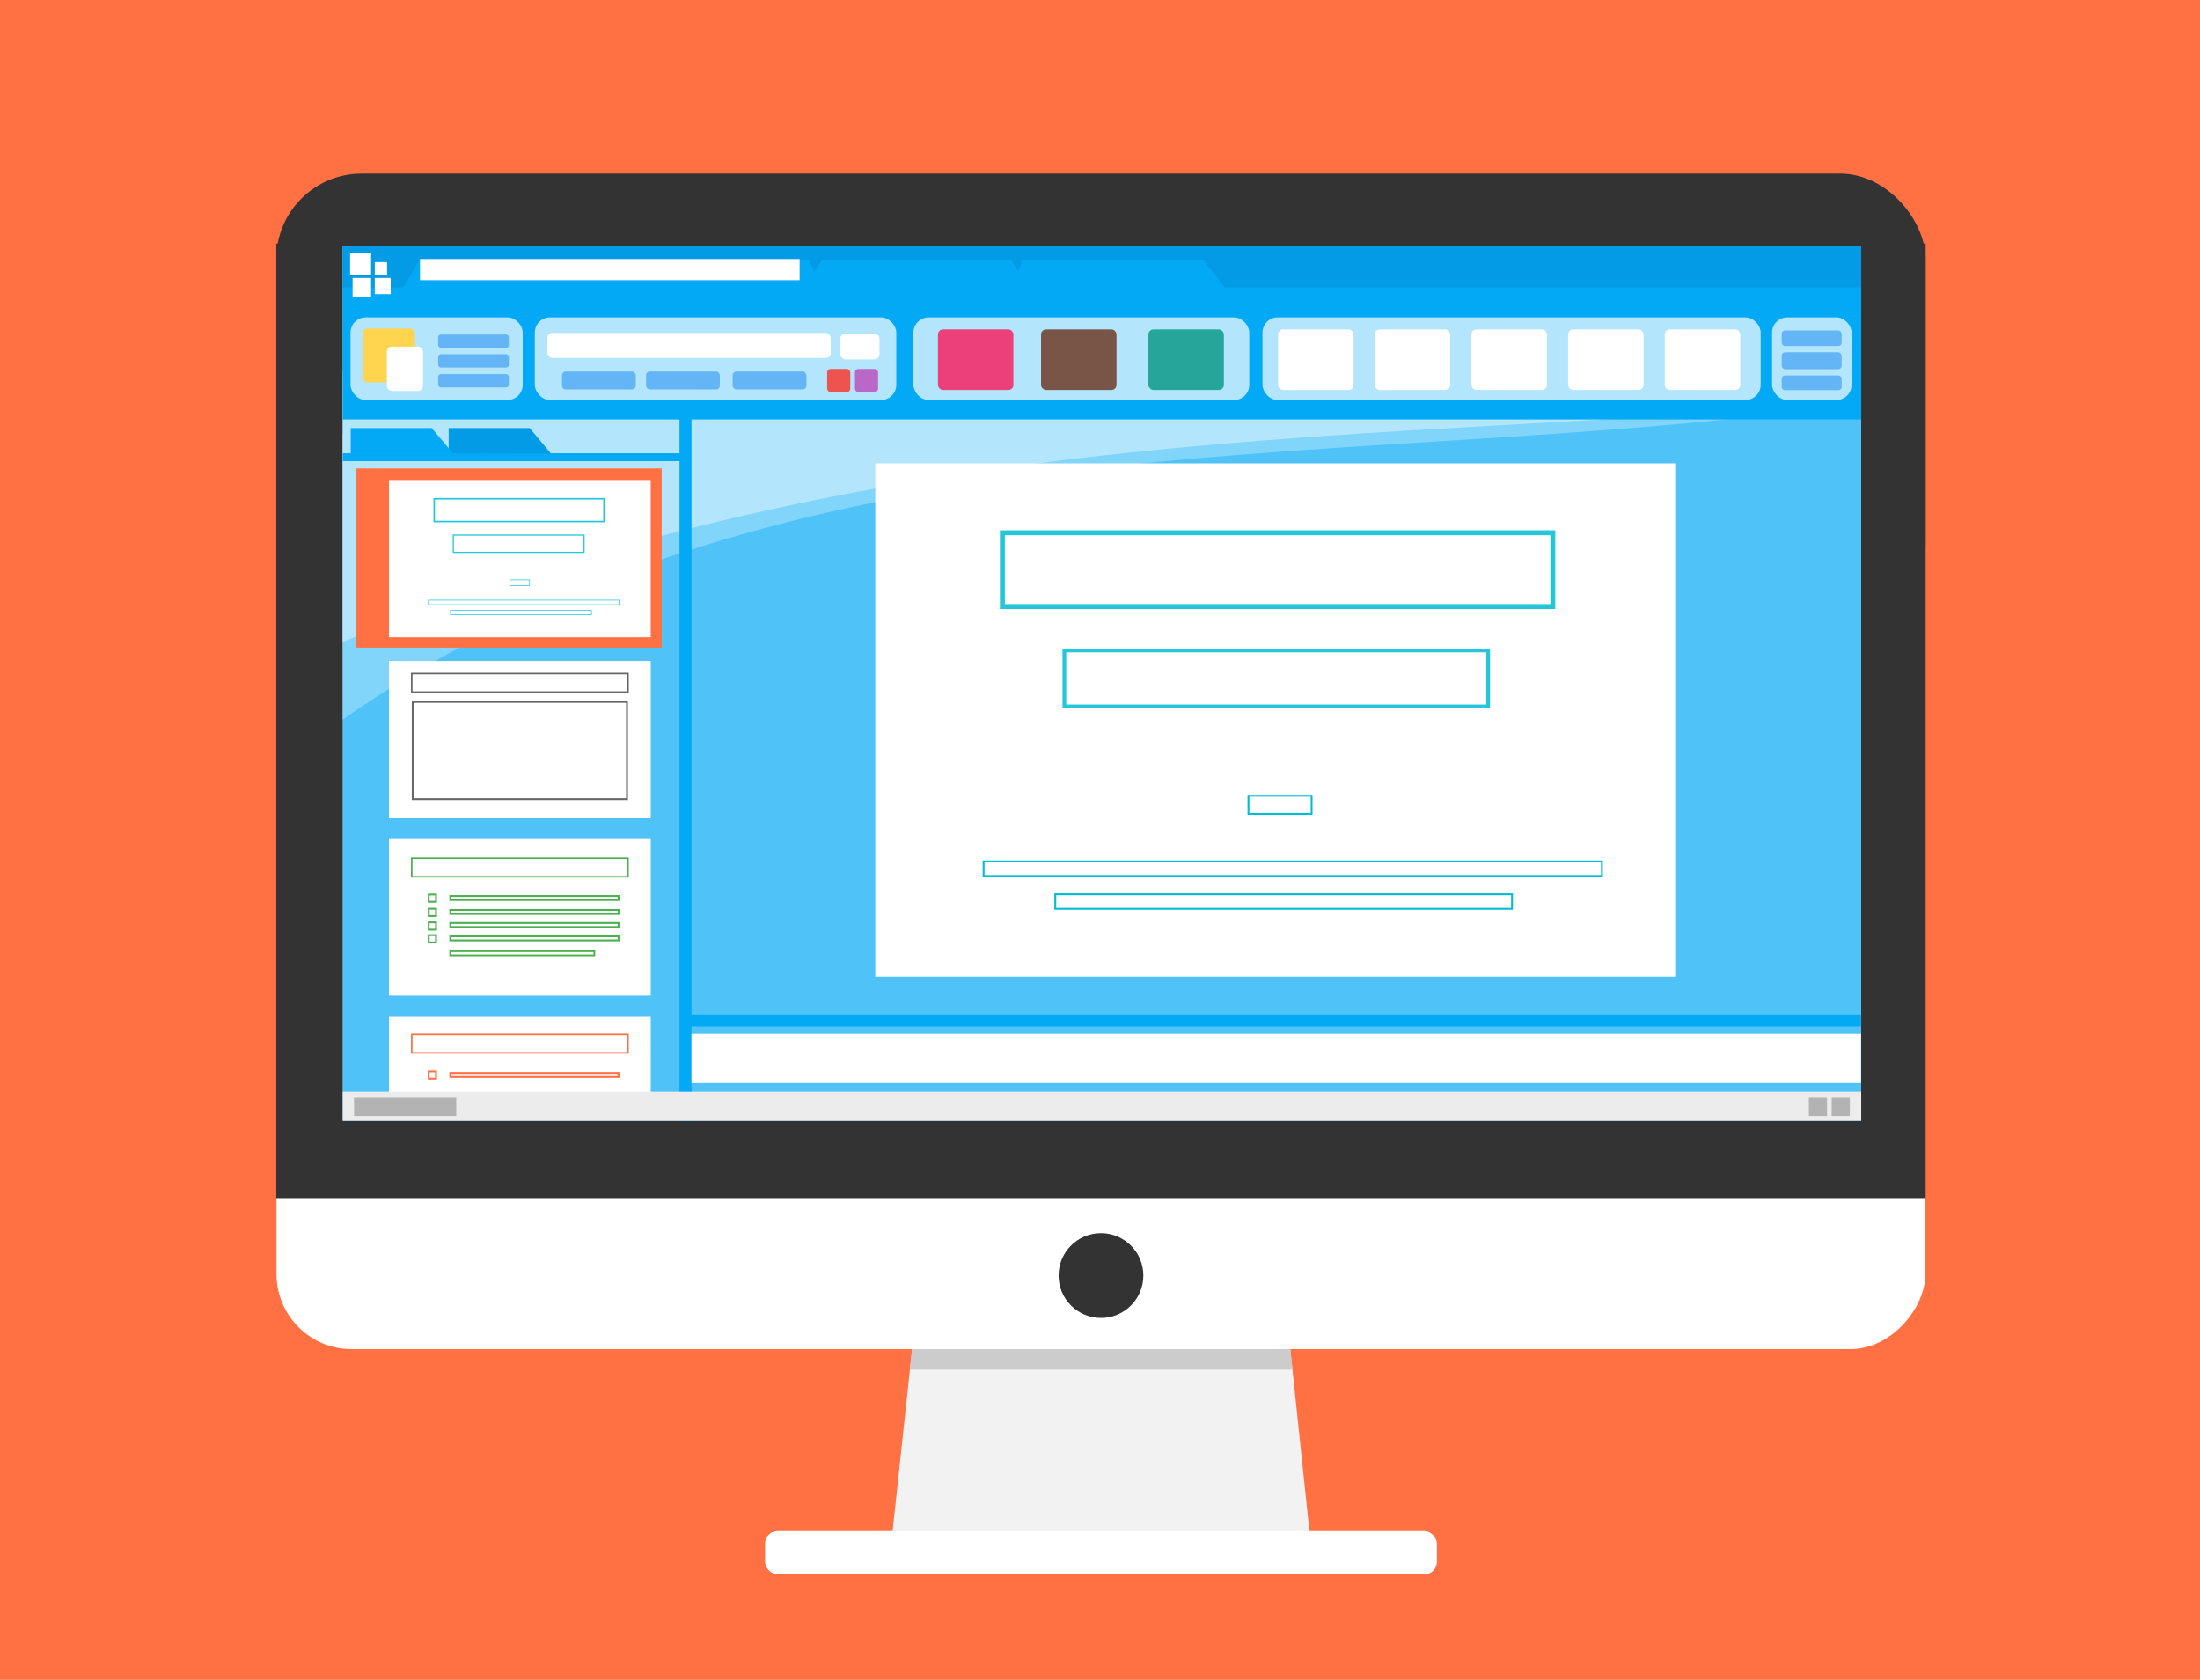 <?xml version="1.0" encoding="UTF-8"?>
<svg width="258.15mm" height="197.1mm" version="1.1" viewBox="0 0 914.709 698.386" xmlns="http://www.w3.org/2000/svg">
 <g transform="translate(114.5 -234.6)">
  <rect x="-114.5" y="234.6" width="914.71" height="698.39" fill="#ff7043"/>
  <g transform="translate(-31.031 273.23)">
   <path d="m298.81 493.84 151.57 3.427 12.462 118.61h-177.11z" fill="#f2f2f2"/>
   <path d="m298.81 493.84-3.96 36.93h159.05l-3.52-33.502-151.57-3.428z" fill="#ccc"/>
   <rect transform="scale(1,-1)" x="31.502" y="-522.27" width="685.57" height="450.14" ry="31.215" fill="#fff" fill-rule="evenodd"/>
   <path d="m31.401 62.617v396.88h685.77v-396.88zm16.165 20.51h650.46l-87.235 326.89-487.45-32.603z" fill="#333" fill-rule="evenodd"/>
   <rect x="31.419" y="33.554" width="685.72" height="188.97" ry="35.485" fill="#333"/>
   <rect x="59.136" y="63.706" width="630.3" height="363.17" fill="#ececec" fill-rule="evenodd"/>
   <rect x="234.62" y="597.91" width="279.33" height="17.969" ry="5.194" fill="#fff"/>
   <circle cx="374.29" cy="491.68" r="17.623" fill="#333"/>
  </g>
  <rect x="28.017" y="336.84" width="631.33" height="363.77" fill="#4fc3f7" fill-rule="evenodd"/>
  <path d="m659.11 399.67-631.09 15.649v118.42c191.86-133.64 427.79-100.33 631.09-131.97z" fill="#81d4fa" fill-rule="evenodd"/>
  <path d="m28.016 388.83v112.62c235.57-94.957 426.25-81.458 630.5-100.08v-4.685z" fill="#b3e5fc" fill-rule="evenodd"/>
  <rect x="168.02" y="336.84" width="5" height="363.77" fill="#03a9f4" fill-rule="evenodd"/>
  <rect x="249.43" y="427.24" width="332.59" height="213.4" fill="#fff" fill-rule="evenodd"/>
  <rect x="47.225" y="657.39" width="108.84" height="37.628" fill="#fff"/>
  <rect x="28.017" y="688.53" width="631.33" height="12.076" fill="#ececec" fill-rule="evenodd"/>
  <rect x="28.017" y="336.84" width="631.33" height="72.138" fill="#03a9f4" fill-rule="evenodd"/>
  <rect x="28.017" y="336.84" width="631.33" height="17.264" fill="#039be5" fill-rule="evenodd"/>
  <rect x="31.07" y="339.89" width="8.733" height="8.881" fill="#fff"/>
  <rect x="32.106" y="350.15" width="7.697" height="7.827" fill="#fff"/>
  <rect x="41.327" y="343.58" width="5.107" height="5.193" fill="#fff"/>
  <rect x="41.327" y="350.15" width="6.623" height="6.735" fill="#fff"/>
  <rect x="31.246" y="366.57" width="71.59" height="34.33" ry="6.28" fill="#b3e5fc"/>
  <rect x="107.86" y="366.57" width="150.3" height="34.33" ry="6.28" fill="#b3e5fc"/>
  <rect x="265.28" y="366.57" width="139.64" height="34.33" ry="6.28" fill="#b3e5fc"/>
  <rect x="622.29" y="366.57" width="33.068" height="34.33" ry="6.28" fill="#b3e5fc"/>
  <rect x="410.41" y="366.57" width="207.14" height="34.33" ry="6.28" fill="#b3e5fc"/>
  <rect x="416.91" y="371.57" width="31.38" height="25.163" ry="2.093" fill="#fff"/>
  <rect x="457.1" y="371.57" width="31.38" height="25.163" ry="2.093" fill="#fff"/>
  <rect x="497.29" y="371.57" width="31.38" height="25.163" ry="2.093" fill="#fff"/>
  <rect x="537.48" y="371.57" width="31.38" height="25.163" ry="2.093" fill="#fff"/>
  <rect x="577.68" y="371.57" width="31.38" height="25.163" ry="2.093" fill="#fff"/>
  <rect x="113.07" y="373.05" width="117.82" height="10.361" ry="2.093" fill="#fff"/>
  <rect x="234.89" y="373.34" width="16.282" height="10.657" ry="2.093" fill="#fff"/>
  <rect x="36.27" y="371.18" width="21.77" height="22.398" ry="2.093" fill="#ffd54f"/>
  <rect x="46.318" y="378.72" width="15.072" height="18.421" ry="2.093" fill="#fff"/>
  <rect x="240.96" y="388" width="9.621" height="9.621" ry="1.406" fill="#ba68c8"/>
  <rect x="229.41" y="388" width="9.621" height="9.621" ry="1.406" fill="#ef5350"/>
  <rect x="67.669" y="373.69" width="29.411" height="5.547" ry="1.151" fill="#64b5f6"/>
  <rect x="67.669" y="381.86" width="29.411" height="5.547" ry="1.151" fill="#64b5f6"/>
  <rect x="67.669" y="390.12" width="29.411" height="5.547" ry="1.151" fill="#64b5f6"/>
  <rect x="119.16" y="389.08" width="30.667" height="7.431" ry="1.542" fill="#64b5f6"/>
  <rect x="154.12" y="389.08" width="30.667" height="7.431" ry="1.542" fill="#64b5f6"/>
  <rect x="190.13" y="389.08" width="30.667" height="7.431" ry="1.542" fill="#64b5f6"/>
  <rect x="626.3" y="372" width="24.911" height="6.444" ry="1.337" fill="#64b5f6"/>
  <rect x="626.3" y="381.06" width="24.911" height="7.069" ry="1.467" fill="#64b5f6"/>
  <rect x="626.3" y="390.71" width="24.911" height="6.087" ry="1.263" fill="#64b5f6"/>
  <path d="m52.828 354.84 7.105-12.285h49.734l6.809 13.026z" fill="#03a9f4" fill-rule="evenodd"/>
  <path d="m109.37 354.84 7.105-12.285h49.734l6.809 13.026z" fill="#03a9f4" fill-rule="evenodd"/>
  <path d="m164.73 354.84 7.105-12.285h49.734l6.809 13.026z" fill="#03a9f4" fill-rule="evenodd"/>
  <path d="m219.79 354.84 7.468-12.285h78.44l9.119 13.026z" fill="#03a9f4" fill-rule="evenodd"/>
  <path d="m306.56 354.84 3.909-12.285h75.3l10.166 13.026z" fill="#03a9f4" fill-rule="evenodd"/>
  <rect x="60.134" y="342.29" width="157.83" height="8.792" fill="#fff"/>
  <rect x="32.711" y="691.03" width="42.494" height="7.536" fill="#b3b3b3"/>
  <rect x="647.06" y="691.03" width="7.561" height="7.536" fill="#b3b3b3"/>
  <rect x="637.59" y="691.03" width="7.561" height="7.536" fill="#b3b3b3"/>
  <rect transform="rotate(90)" x="656.39" y="-659.29" width="5" height="488.13" fill="#03a9f4" fill-rule="evenodd"/>
  <rect x="173" y="664.39" width="486.25" height="20.544" fill="#fff" fill-rule="evenodd"/>
  <rect x="28.032" y="423.04" width="140.41" height="3.283" fill="#03a9f4"/>
  <rect x="33.335" y="429.35" width="127.28" height="74.499" fill="#ff7043"/>
  <rect x="47.225" y="434.15" width="108.84" height="65.407" fill="#fff"/>
  <rect x="47.225" y="509.41" width="108.84" height="65.407" fill="#fff"/>
  <rect x="47.225" y="583.15" width="108.84" height="65.407" fill="#fff"/>
  <rect x="302.28" y="456.09" width="228.85" height="30.684" fill="#fff" stroke="#26c6da" stroke-width="2.051"/>
  <rect x="328.04" y="505.03" width="176.2" height="23.264" fill="#fff" stroke="#26c6da" stroke-width="1.567"/>
  <rect x="56.688" y="514.64" width="89.917" height="7.711" fill="#fff" stroke="#666" stroke-width=".645"/>
  <rect x="57.101" y="526.42" width="89.092" height="40.473" fill="#fff" stroke="#666" stroke-width=".77"/>
  <rect x="56.688" y="591.41" width="89.917" height="7.711" fill="#fff" stroke="#4caf50" stroke-width=".645"/>
  <rect x="63.75" y="606.47" width="3.036" height="3.036" fill="#fff" stroke="#4caf50" stroke-width=".77"/>
  <rect x="63.75" y="612.4" width="3.036" height="3.036" fill="#fff" stroke="#4caf50" stroke-width=".77"/>
  <rect x="63.75" y="618.09" width="3.036" height="3.036" fill="#fff" stroke="#4caf50" stroke-width=".77"/>
  <rect x="63.75" y="623.39" width="3.036" height="3.036" fill="#fff" stroke="#4caf50" stroke-width=".77"/>
  <rect x="72.732" y="607.1" width="69.952" height="1.674" fill="#fff" stroke="#4caf50" stroke-width=".77"/>
  <rect x="72.732" y="612.91" width="69.952" height="1.674" fill="#fff" stroke="#4caf50" stroke-width=".77"/>
  <rect x="72.732" y="618.34" width="69.952" height="1.674" fill="#fff" stroke="#4caf50" stroke-width=".77"/>
  <rect x="72.732" y="623.9" width="69.952" height="1.674" fill="#fff" stroke="#4caf50" stroke-width=".77"/>
  <rect x="72.708" y="630.06" width="59.898" height="1.722" fill="#fff" stroke="#4caf50" stroke-width=".723"/>
  <rect x="56.688" y="664.63" width="89.917" height="7.711" fill="#fff" stroke="#ff7043" stroke-width=".645"/>
  <rect x="63.75" y="680.04" width="3.036" height="3.036" fill="#fff" stroke="#ff7043" stroke-width=".77"/>
  <rect x="72.732" y="680.68" width="69.952" height="1.674" fill="#fff" stroke="#ff7043" stroke-width=".77"/>
  <rect x="404.57" y="565.47" width="26.264" height="7.576" fill="#fff" stroke="#00bcd4" stroke-width=".77"/>
  <rect x="294.46" y="592.74" width="257.08" height="6.061" fill="#fff" stroke="#00bcd4" stroke-width=".77"/>
  <rect x="324.26" y="606.38" width="189.91" height="6.061" fill="#fff" stroke="#00bcd4" stroke-width=".77"/>
  <rect x="275.48" y="371.57" width="31.38" height="25.163" ry="2.093" fill="#ec407a"/>
  <rect x="318.34" y="371.57" width="31.38" height="25.163" ry="2.093" fill="#795548"/>
  <rect x="362.98" y="371.57" width="31.38" height="25.163" ry="2.093" fill="#26a69a"/>
  <rect x="66.038" y="441.95" width="70.593" height="9.465" fill="#fff" stroke="#26c6da" stroke-width=".633"/>
  <rect x="73.983" y="457.05" width="54.352" height="7.176" fill="#fff" stroke="#26c6da" stroke-width=".483"/>
  <rect x="97.59" y="475.69" width="8.101" height="2.337" fill="#fff" stroke="#00bcd4" stroke-width=".238"/>
  <rect x="63.626" y="484.11" width="79.301" height="1.87" fill="#fff" stroke="#00bcd4" stroke-width=".238"/>
  <rect x="72.818" y="488.31" width="58.58" height="1.87" fill="#fff" stroke="#00bcd4" stroke-width=".238"/>
  <path d="m72.059 412.56v10.542l42.56 0.1-8.9-10.643z" fill="#039be5" fill-rule="evenodd"/>
  <path d="m31.325 412.56v10.462l42.56 0.1-8.9-10.562z" fill="#03a9f4" fill-rule="evenodd"/>
 </g>
</svg>
